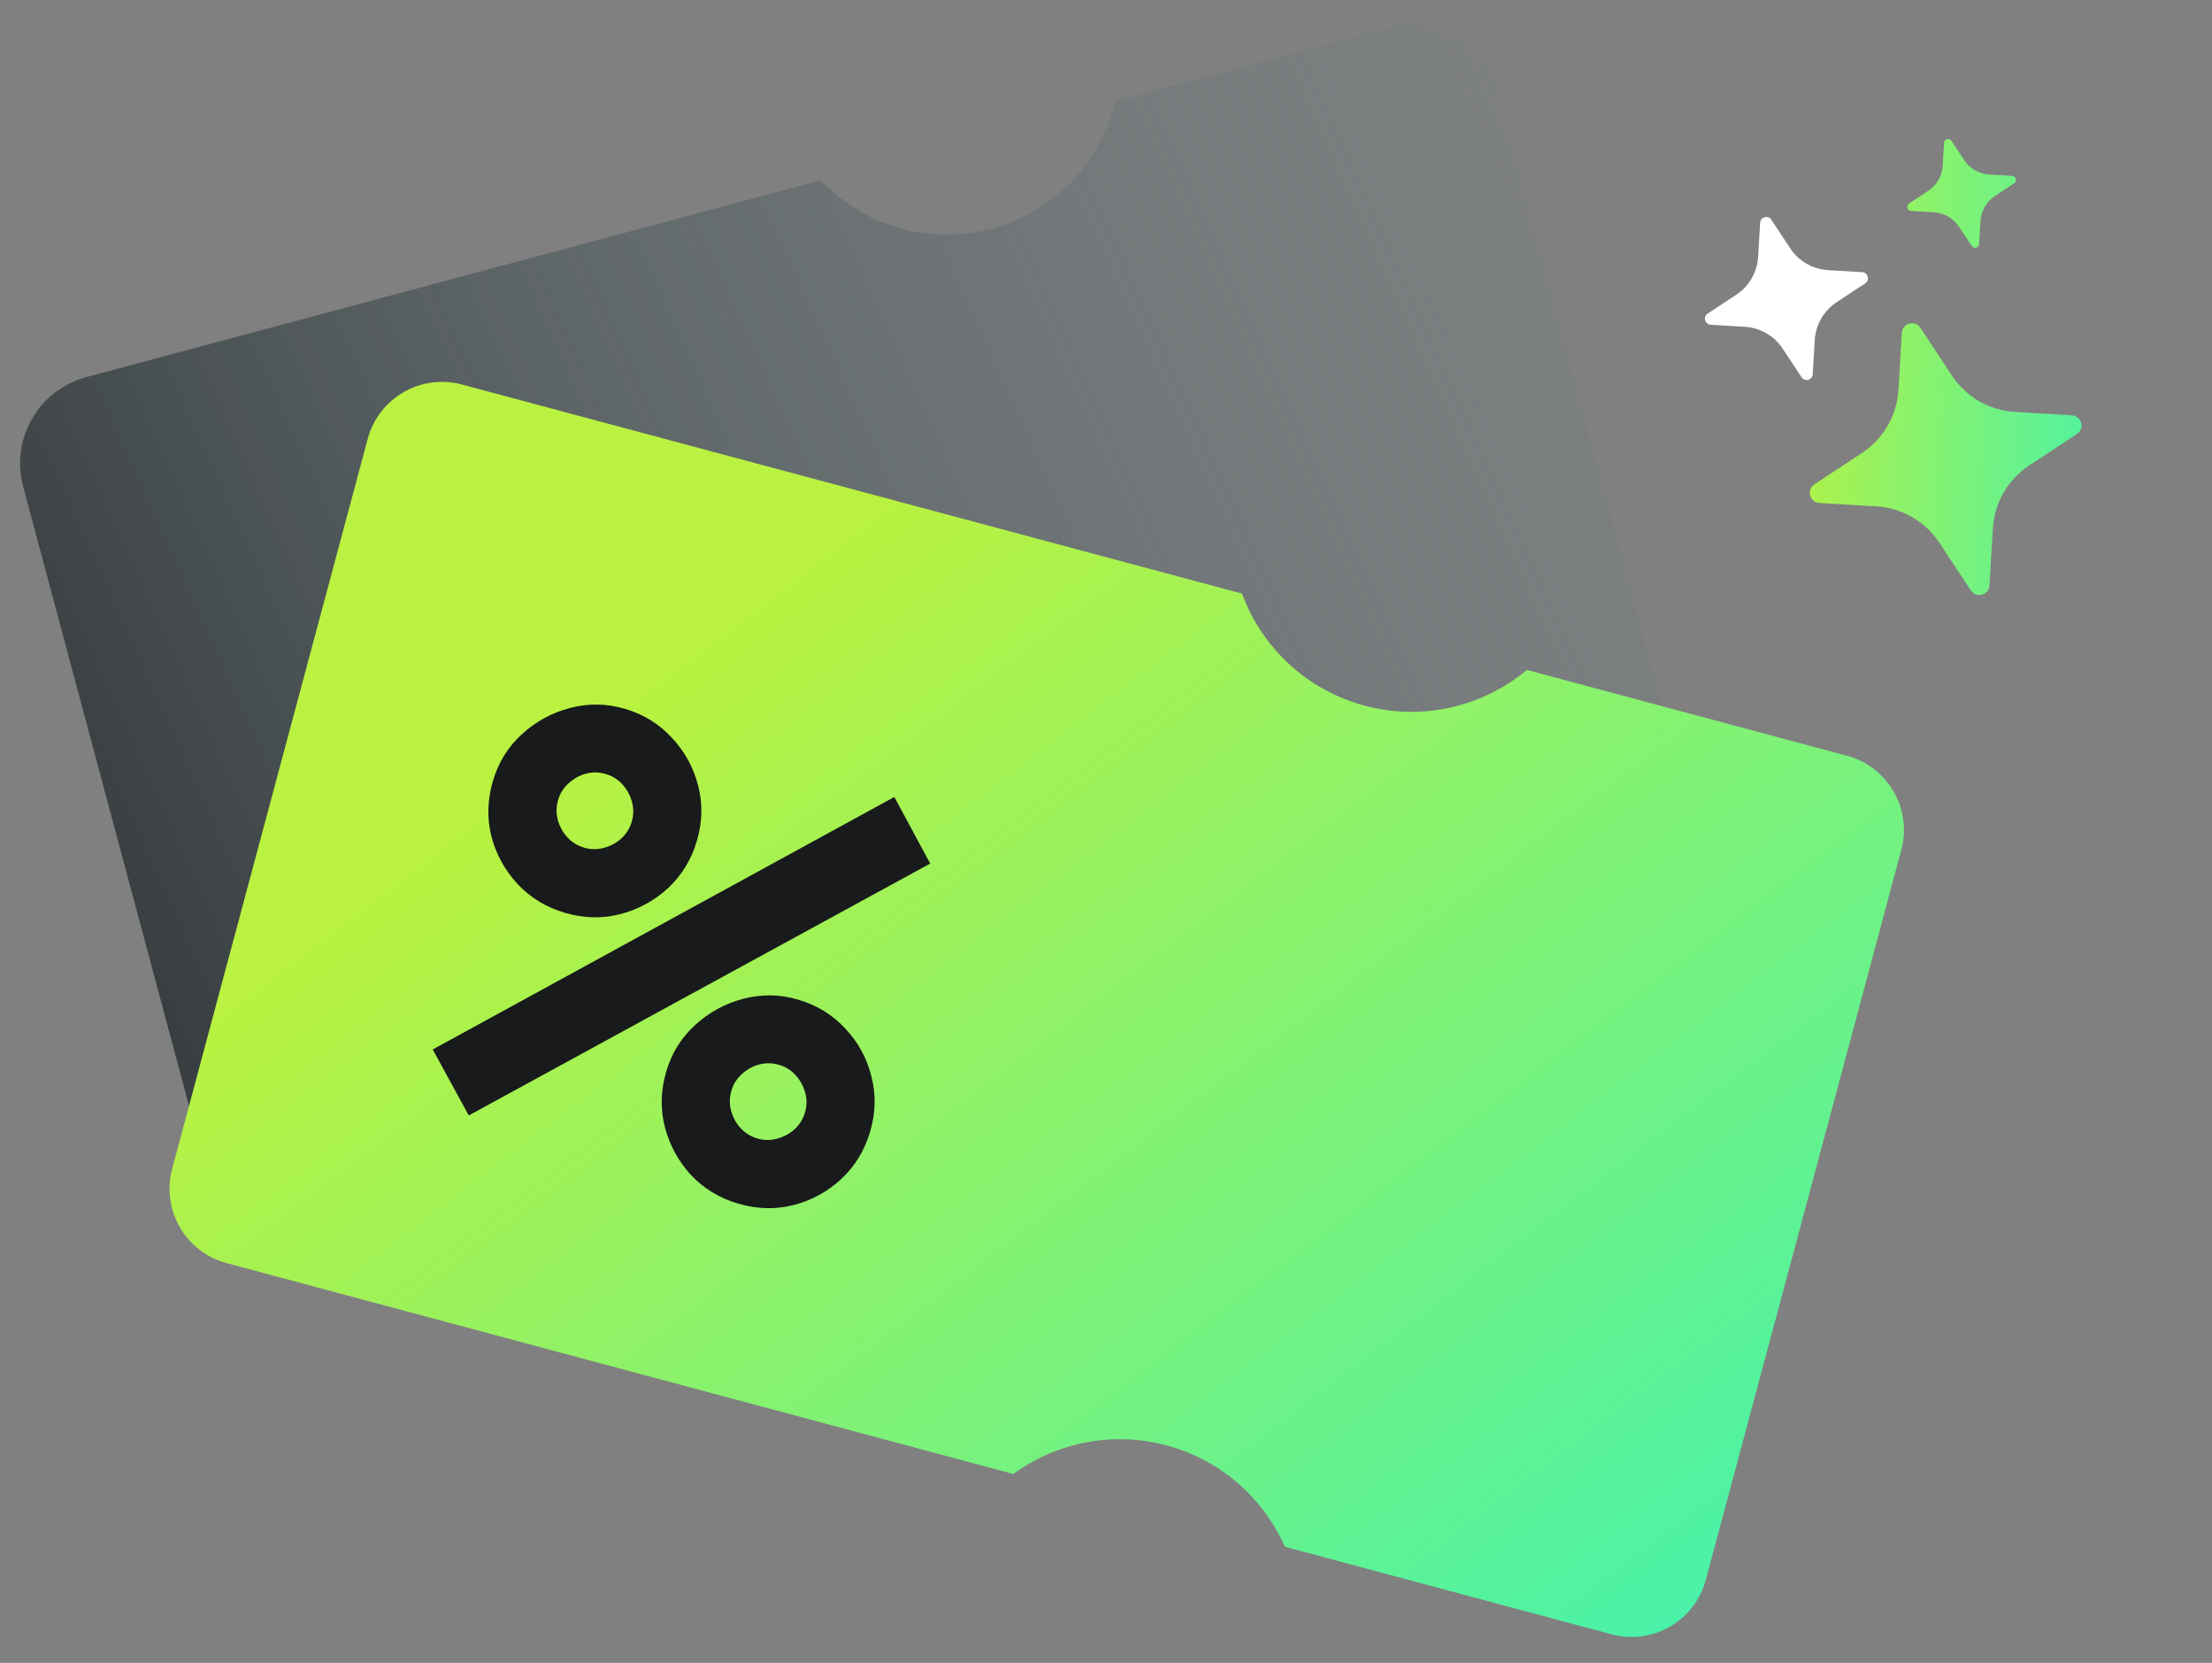 <svg xmlns="http://www.w3.org/2000/svg" width="161" height="121" viewBox="0 0 161 121" fill="none"><rect x="0" y="0" width="161" height="121" fill="#808080" stroke="none"/><path fill-rule="evenodd" clip-rule="evenodd" d="M6.285 27.439L59.734 13.117C62.816 16.371 67.538 17.876 72.171 16.634C76.805 15.393 80.141 11.729 81.184 7.37L100.997 2.061C104.468 1.131 108.035 3.191 108.965 6.662L122.061 55.535C122.991 59.006 120.931 62.574 117.46 63.504L95.628 69.354C92.603 66.949 88.517 65.959 84.498 67.036C80.479 68.113 77.435 71.013 76.018 74.608L22.748 88.882C19.277 89.812 15.71 87.752 14.78 84.281L1.684 35.408C0.754 31.937 2.814 28.369 6.285 27.439Z" fill="url(#paint0_linear_3743_14093)"></path><path fill-rule="evenodd" clip-rule="evenodd" d="M33.623 27.98L90.397 43.192C91.823 47.06 95.042 50.198 99.326 51.346C103.61 52.494 107.967 51.385 111.135 48.749L134.424 54.989C137.413 55.79 139.187 58.862 138.386 61.851L124.156 114.958C123.355 117.947 120.283 119.721 117.294 118.92L93.518 112.549C91.966 109.042 88.898 106.243 84.905 105.173C80.912 104.103 76.856 104.993 73.758 107.254L16.493 91.91C13.504 91.109 11.73 88.037 12.531 85.048L26.761 31.941C27.562 28.952 30.634 27.179 33.623 27.98Z" fill="url(#paint1_linear_3743_14093)"></path><path d="M34.121 81.165L31.496 76.365L65.092 57.994L67.705 62.835L34.121 81.165ZM53.736 87.583C52.375 87.185 51.228 86.49 50.294 85.5C49.378 84.5 48.746 83.345 48.398 82.034C48.055 80.709 48.085 79.359 48.488 77.984C48.882 76.637 49.589 75.501 50.606 74.575C51.624 73.649 52.795 73.014 54.12 72.671C55.444 72.327 56.767 72.349 58.087 72.736C59.448 73.134 60.593 73.836 61.523 74.84C62.457 75.83 63.089 76.985 63.419 78.306C63.766 79.617 63.738 80.96 63.335 82.335C62.933 83.709 62.229 84.862 61.225 85.792C60.239 86.712 59.084 87.344 57.759 87.687C56.438 88.017 55.097 87.982 53.736 87.583ZM55.126 82.84C55.607 82.981 56.083 82.987 56.555 82.856C57.04 82.729 57.464 82.503 57.828 82.177C58.197 81.837 58.451 81.426 58.592 80.945C58.733 80.464 58.739 79.987 58.608 79.516C58.481 79.031 58.248 78.605 57.908 78.237C57.582 77.872 57.178 77.62 56.697 77.479C56.216 77.338 55.733 77.331 55.248 77.457C54.776 77.588 54.357 77.823 53.989 78.163C53.624 78.489 53.372 78.893 53.231 79.374C53.09 79.855 53.083 80.338 53.209 80.823C53.34 81.294 53.568 81.712 53.894 82.076C54.234 82.445 54.645 82.699 55.126 82.84ZM41.127 66.423C39.766 66.025 38.618 65.33 37.684 64.34C36.754 63.336 36.115 62.178 35.768 60.867C35.438 59.547 35.475 58.199 35.878 56.824C36.272 55.477 36.979 54.34 37.996 53.414C39.014 52.489 40.185 51.854 41.51 51.511C42.835 51.167 44.157 51.189 45.477 51.575C46.838 51.974 47.976 52.673 48.892 53.673C49.827 54.664 50.465 55.821 50.809 57.146C51.156 58.457 51.128 59.8 50.725 61.174C50.323 62.549 49.619 63.702 48.615 64.632C47.615 65.548 46.453 66.177 45.129 66.521C43.822 66.855 42.488 66.822 41.127 66.423ZM42.516 61.68C42.997 61.821 43.474 61.826 43.945 61.696C44.43 61.569 44.854 61.343 45.219 61.016C45.587 60.676 45.842 60.266 45.983 59.785C46.123 59.304 46.129 58.827 45.998 58.356C45.871 57.871 45.638 57.445 45.298 57.076C44.972 56.712 44.568 56.459 44.087 56.319C43.606 56.178 43.123 56.17 42.638 56.297C42.167 56.428 41.747 56.663 41.379 57.003C41.014 57.329 40.762 57.733 40.621 58.214C40.48 58.695 40.473 59.178 40.599 59.663C40.73 60.134 40.958 60.552 41.285 60.916C41.624 61.285 42.035 61.539 42.516 61.68Z" fill="#181A1B"></path><path d="M138.426 24.217C138.469 23.509 139.388 23.263 139.778 23.855L142.075 27.333C143.099 28.884 144.793 29.862 146.647 29.973L150.808 30.223C151.515 30.265 151.762 31.184 151.17 31.575L147.692 33.871C146.141 34.895 145.163 36.589 145.052 38.444L144.802 42.604C144.76 43.312 143.841 43.558 143.45 42.966L141.153 39.488C140.13 37.938 138.436 36.96 136.581 36.848L132.421 36.599C131.713 36.556 131.467 35.637 132.058 35.246L135.537 32.95C137.087 31.926 138.065 30.232 138.176 28.378L138.426 24.217Z" fill="url(#paint2_linear_3743_14093)"></path><path d="M128.112 16.202C128.138 15.777 128.689 15.63 128.924 15.985L130.302 18.072C130.916 19.002 131.932 19.589 133.045 19.655L135.541 19.805C135.966 19.831 136.114 20.382 135.759 20.617L133.672 21.994C132.741 22.609 132.155 23.625 132.088 24.738L131.938 27.234C131.913 27.659 131.361 27.806 131.127 27.451L129.749 25.364C129.135 24.434 128.118 23.848 127.006 23.781L124.509 23.631C124.085 23.605 123.937 23.054 124.292 22.82L126.379 21.442C127.309 20.827 127.896 19.811 127.963 18.698L128.112 16.202Z" fill="white"></path><path d="M141.5 10.396C141.517 10.113 141.884 10.015 142.041 10.252L142.959 11.643C143.369 12.263 144.046 12.654 144.788 12.699L146.452 12.799C146.735 12.816 146.834 13.183 146.597 13.339L145.206 14.258C144.586 14.668 144.195 15.345 144.15 16.087L144.05 17.751C144.033 18.034 143.665 18.133 143.509 17.896L142.591 16.505C142.181 15.885 141.504 15.493 140.762 15.449L139.098 15.349C138.814 15.332 138.716 14.964 138.953 14.808L140.344 13.889C140.964 13.48 141.355 12.803 141.4 12.061L141.5 10.396Z" fill="url(#paint3_linear_3743_14093)"></path><defs><linearGradient id="paint0_linear_3743_14093" x1="7.65" y1="63.299" x2="130.626" y2="7.645" gradientUnits="userSpaceOnUse"><stop stop-color="#393F41"></stop><stop offset="1" stop-color="#73868C" stop-opacity="0"></stop></linearGradient><linearGradient id="paint1_linear_3743_14093" x1="62.62" y1="38.015" x2="128.406" y2="124.488" gradientUnits="userSpaceOnUse"><stop stop-color="#B9F240"></stop><stop offset="1" stop-color="#40F2B1"></stop></linearGradient><linearGradient id="paint2_linear_3743_14093" x1="129.69" y1="14.471" x2="157.286" y2="16.105" gradientUnits="userSpaceOnUse"><stop stop-color="#B9F240"></stop><stop offset="1" stop-color="#40F2B1"></stop></linearGradient><linearGradient id="paint3_linear_3743_14093" x1="129.69" y1="14.471" x2="157.286" y2="16.105" gradientUnits="userSpaceOnUse"><stop stop-color="#B9F240"></stop><stop offset="1" stop-color="#40F2B1"></stop></linearGradient></defs></svg>